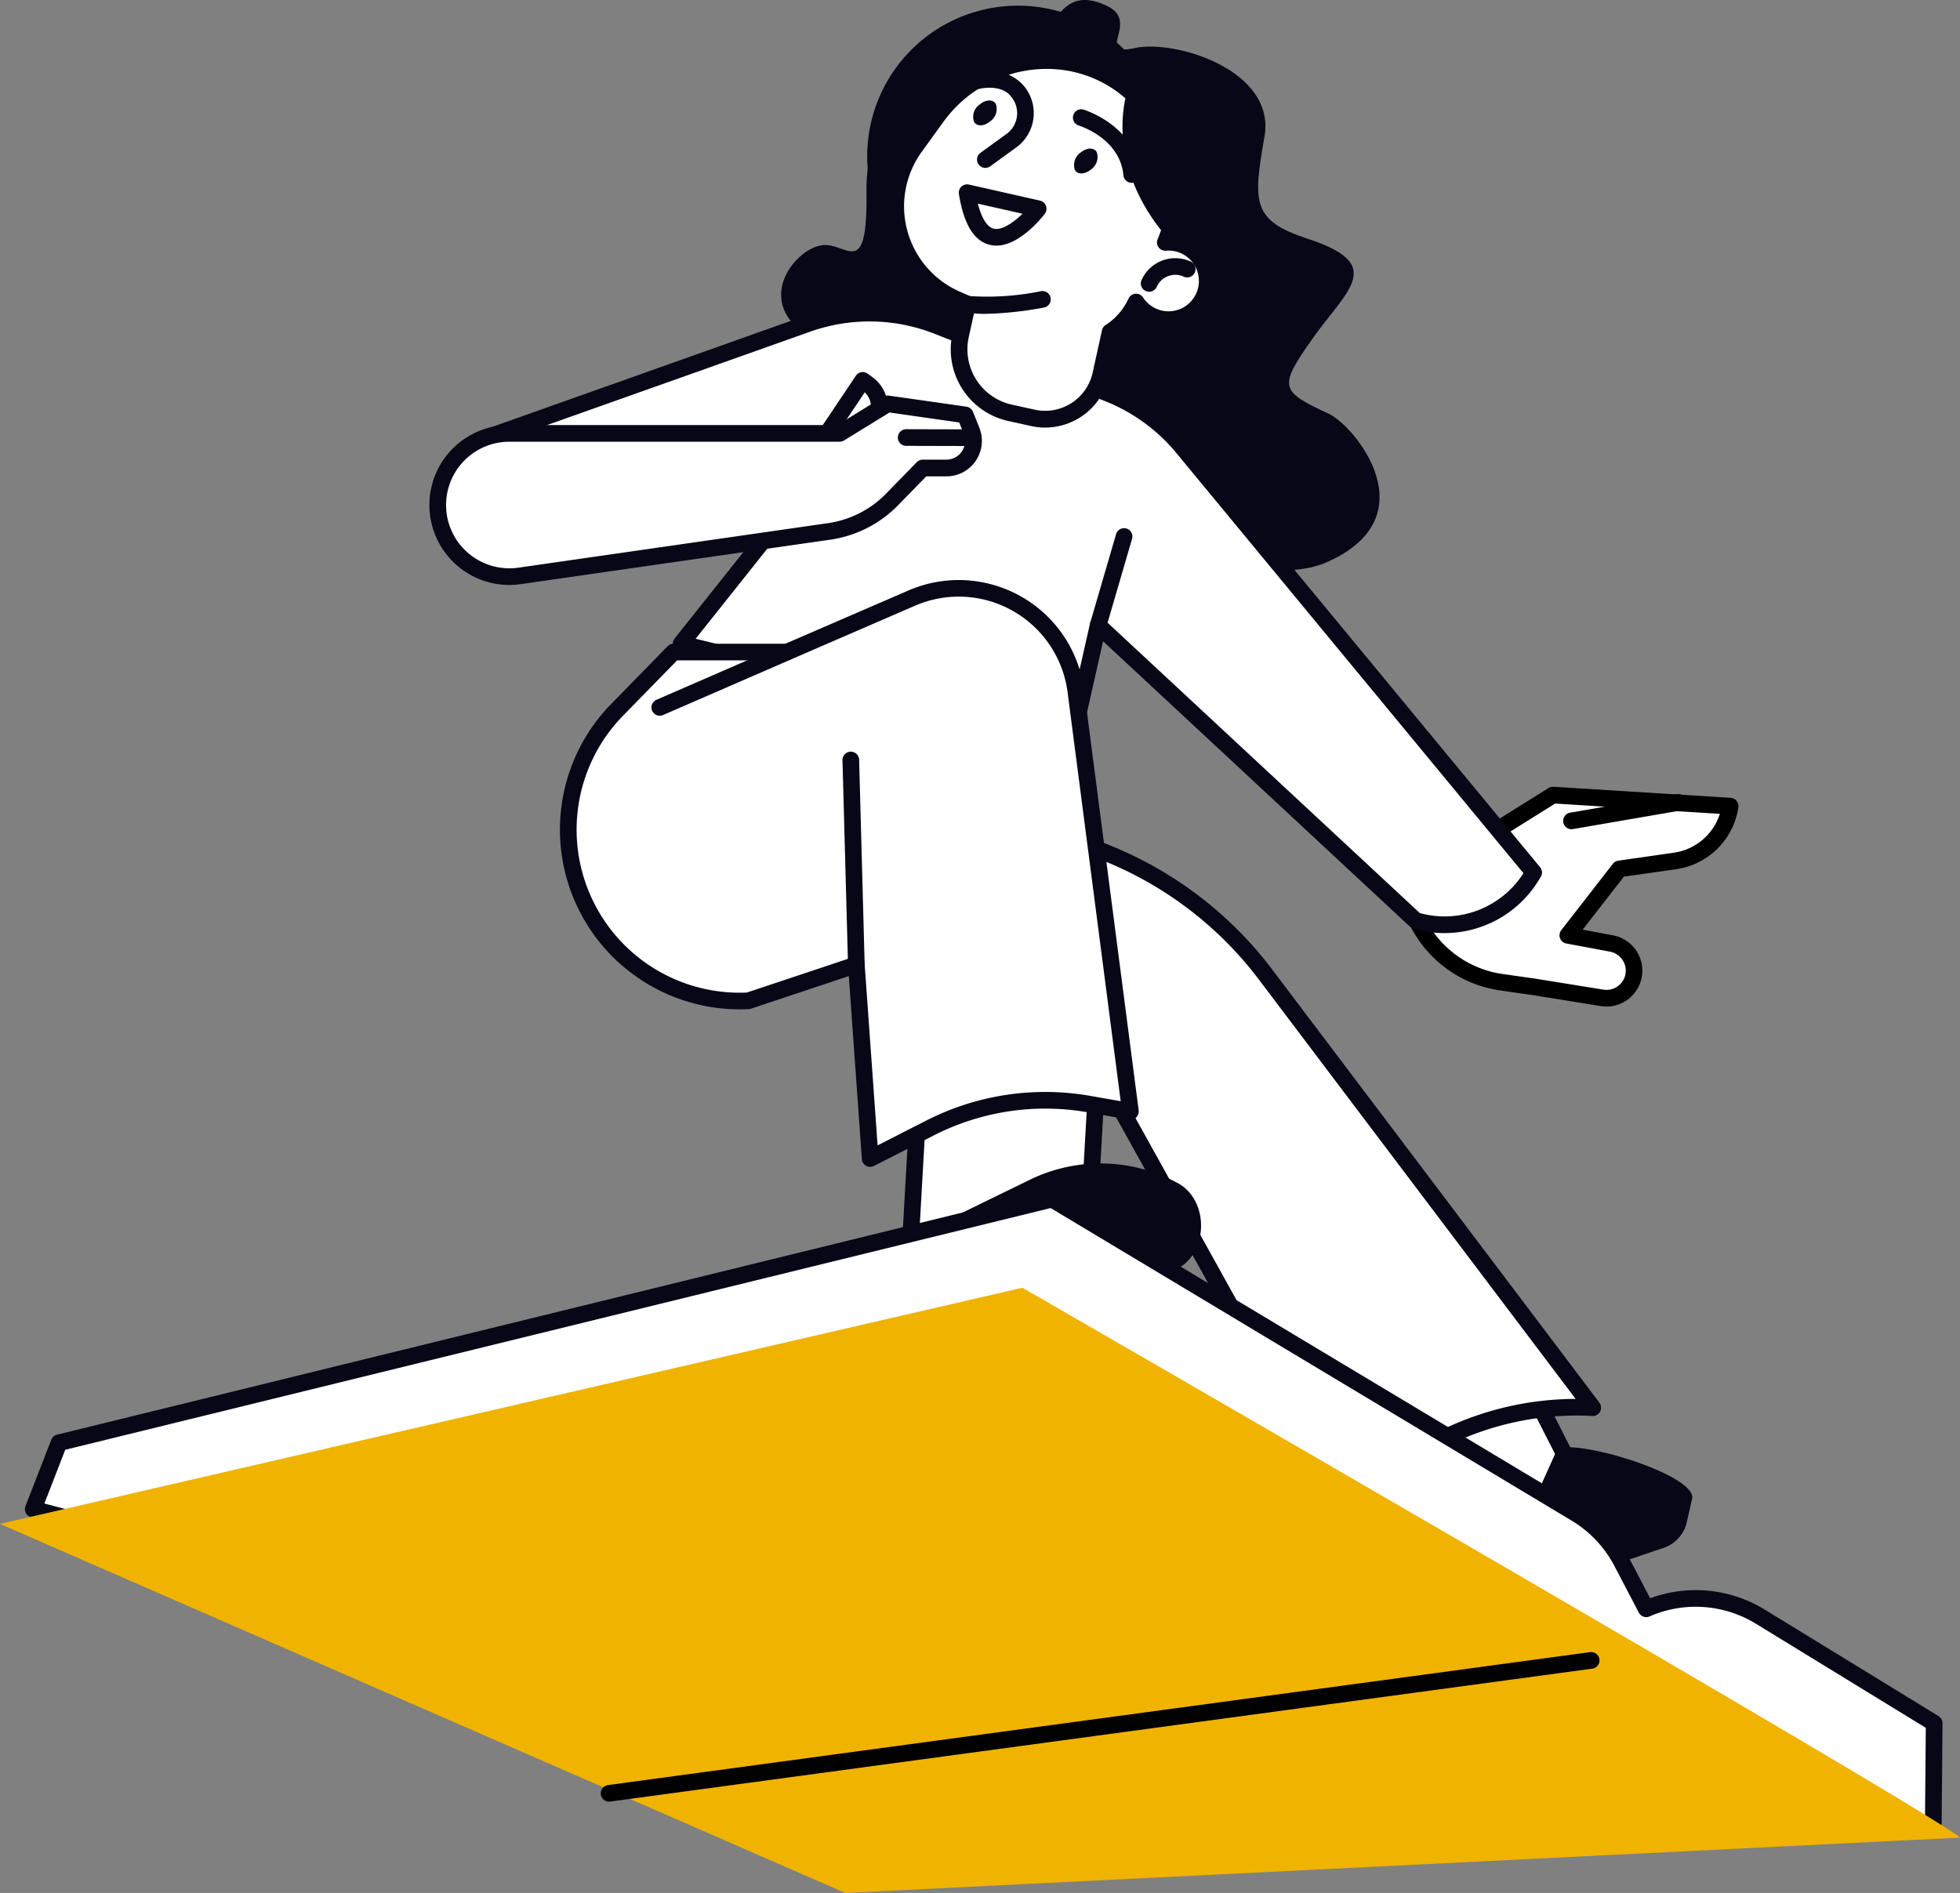 <svg id="グループ_1065" data-name="グループ 1065" xmlns="http://www.w3.org/2000/svg" xmlns:xlink="http://www.w3.org/1999/xlink" width="148.07" height="143.032" viewBox="0 0 148.07 143.032">
  <rect x="0" y="0" width="148.07" height="143.032" fill="#808080" stroke="none"/>
  <defs>
    <clipPath id="clip-path">
      <rect id="長方形_1598" data-name="長方形 1598" width="148.07" height="143.033" fill="none"/>
    </clipPath>
  </defs>
  <g id="グループ_1064" data-name="グループ 1064" clip-path="url(#clip-path)">
    <path id="パス_4755" data-name="パス 4755" d="M168.813,102.492l.4,1.307a8.389,8.389,0,0,0,6.839,5.861l2.524.36,5.1.823a2.084,2.084,0,0,0,.716-4.106l-3.307-.62,3.9-5.019,4.177-.6a4.945,4.945,0,0,0,4.189-4.144l-13.384-.836Z" transform="translate(-62.645 -35.447)" fill="#fff"/>
    <path id="パス_4756" data-name="パス 4756" d="M183.645,111.13a2.8,2.8,0,0,1-.444-.036l-5.1-.823-2.512-.359a9.051,9.051,0,0,1-7.352-6.3l-.4-1.306a.629.629,0,0,1,.269-.716l11.154-6.971a.649.649,0,0,1,.373-.094l13.384.836a.628.628,0,0,1,.582.723,5.543,5.543,0,0,1-4.721,4.671l-3.926.56-3.114,4.006,2.293.43a2.729,2.729,0,0,1,2.041,1.715,2.715,2.715,0,0,1-2.529,3.667M169.183,102.4l.258.846a7.787,7.787,0,0,0,6.326,5.422l2.523.36,5.112.825A1.455,1.455,0,0,0,185,107.905a1.464,1.464,0,0,0-1.095-.921l-3.307-.619a.629.629,0,0,1-.38-1l3.9-5.019a.629.629,0,0,1,.407-.236l4.177-.6a4.289,4.289,0,0,0,3.5-2.939l-12.442-.778Z" transform="translate(-62.273 -35.076)"/>
    <path id="パス_4757" data-name="パス 4757" d="M188.765,97.8l8.087-1.394Z" transform="translate(-70.049 -35.776)" fill="#fff"/>
    <path id="パス_4758" data-name="パス 4758" d="M188.393,98.06a.629.629,0,0,1-.106-1.248l8.087-1.394a.629.629,0,1,1,.214,1.24L188.5,98.051a.627.627,0,0,1-.108.009" transform="translate(-69.678 -35.405)"/>
    <path id="パス_4759" data-name="パス 4759" d="M179.429,171.464l-11.6,6.673-7.415-14.571,11.6-6.673Z" transform="translate(-59.527 -58.222)" fill="#fff"/>
    <path id="パス_4760" data-name="パス 4760" d="M167.455,178.395a.622.622,0,0,1-.179-.026.631.631,0,0,1-.382-.318l-7.415-14.571a.63.63,0,0,1,.247-.831l11.6-6.673a.629.629,0,0,1,.875.26l7.415,14.571a.629.629,0,0,1-.248.83l-11.6,6.673a.627.627,0,0,1-.313.084m-6.583-14.952,6.844,13.448,10.511-6.045L171.382,157.4Z" transform="translate(-59.156 -57.85)" fill="#080717"/>
    <path id="パス_4761" data-name="パス 4761" d="M122.68,141.781H109.295L110.132,127h13.384Z" transform="translate(-40.558 -47.129)" fill="#fff"/>
    <path id="パス_4762" data-name="パス 4762" d="M122.309,142.039H108.923a.63.63,0,0,1-.628-.665l.836-14.779a.629.629,0,0,1,.628-.593h13.386a.629.629,0,0,1,.628.665l-.836,14.779a.629.629,0,0,1-.628.593m-12.72-1.258h12.125l.765-13.521H110.354Z" transform="translate(-40.187 -46.758)" fill="#080717"/>
    <path id="パス_4763" data-name="パス 4763" d="M94.888,24.634c1.236,1.243,1.755,2.385,1.7,3.131,0,0,28.836,18.938,38.456,14.719,7.788-3.415,2.129-10.3.169-11.214-3.687-1.717-3.855-1.98-1.229-5.693s5.591-5.582-.371-7.536c-4.213-1.381-4.143-2.721-3.266-7.723s-6.735-7.359-9.82-6.684.428-1.939-2.014-3.155-3.421.149-4.09,1.131-6.149.225-8.081,3.865-6.145,2.259-6.063,9.054-1.5,3.734-3.367,4-4.612,3.5-2.024,6.1" transform="translate(-34.82 0)" fill="#080717"/>
    <path id="パス_4764" data-name="パス 4764" d="M72.756,62.6l9.76-12.269-25.1-3.067L82.3,38.429a14.038,14.038,0,0,1,9.853.171l12.837,5.067a14.042,14.042,0,0,1,5.792,4.268L137.171,79.89l-.237.375a7.667,7.667,0,0,1-8.687,3.25L104.266,61.207l-1.952,8.644Z" transform="translate(-21.308 -13.96)" fill="#fff"/>
    <path id="パス_4765" data-name="パス 4765" d="M130.063,84.094a8.207,8.207,0,0,1-2.368-.347.617.617,0,0,1-.247-.142l-23.18-21.563-1.711,7.577a.629.629,0,0,1-.763.472l-29.558-7.25a.629.629,0,0,1-.341-1l9.06-11.391L56.972,47.518a.629.629,0,0,1-.135-1.216l24.879-8.836a14.659,14.659,0,0,1,10.294.179l12.837,5.067a14.677,14.677,0,0,1,6.051,4.458l26.387,31.948a.628.628,0,0,1,.047.736l-.236.375a8.329,8.329,0,0,1-7.031,3.864m-1.868-1.512a7.065,7.065,0,0,0,7.83-3.013l-26.1-31.6a13.436,13.436,0,0,0-5.537-4.083L91.548,38.814a13.409,13.409,0,0,0-9.41-.163L59.774,46.593l22.447,2.744a.628.628,0,0,1,.416,1.015l-9.148,11.5,27.982,6.863,1.811-8.019a.629.629,0,0,1,1.041-.322Z" transform="translate(-20.936 -13.589)" fill="#080717"/>
    <path id="パス_4766" data-name="パス 4766" d="M122.818,99.29l3.876,1.143a28.086,28.086,0,0,1,14.462,10.011L165.9,143.209l-.14-.007a22.652,22.652,0,0,0-15.36,5.045l-3.323,2.7L127,114.766Z" transform="translate(-45.576 -36.845)" fill="#fff"/>
    <path id="パス_4767" data-name="パス 4767" d="M146.707,151.2a.629.629,0,0,1-.55-.323L126.08,114.7a.608.608,0,0,1-.057-.141l-4.184-15.477a.629.629,0,0,1,.786-.767l3.876,1.143a28.91,28.91,0,0,1,14.786,10.235l24.745,32.765a.629.629,0,0,1-.532,1.008l-.14-.007a22.007,22.007,0,0,0-14.933,4.906l-3.323,2.7a.633.633,0,0,1-.4.14m-19.49-37.048,19.676,35.458,2.74-2.226a23.238,23.238,0,0,1,14.608-5.212l-23.958-31.725a27.645,27.645,0,0,0-14.139-9.786l-2.8-.826Z" transform="translate(-45.205 -36.475)" fill="#080717"/>
    <path id="パス_4768" data-name="パス 4768" d="M91.053,113.769l4.555-2.324a19.038,19.038,0,0,1,11.985-1.786l3.119.555L106.59,78.458A8.922,8.922,0,0,0,94.2,71.419L84.779,75.5H76.2l-4.268,4.366a12.95,12.95,0,0,0,9.915,21.985l8.156-2.719Z" transform="translate(-25.314 -26.228)" fill="#fff"/>
    <path id="パス_4769" data-name="パス 4769" d="M90.674,114.025a.629.629,0,0,1-.627-.584l-.988-13.832-7.388,2.462a.61.61,0,0,1-.167.032,13.579,13.579,0,0,1-10.4-23.053l4.268-4.366a.625.625,0,0,1,.45-.189H84.27l9.3-4.026A9.551,9.551,0,0,1,106.834,78l4.123,31.756a.628.628,0,0,1-.733.7l-3.119-.555a18.521,18.521,0,0,0-11.59,1.728l-4.555,2.324a.626.626,0,0,1-.286.069m-1.046-15.9a.637.637,0,0,1,.35.106.629.629,0,0,1,.277.479l.979,13.693,3.709-1.892a19.778,19.778,0,0,1,12.381-1.845l2.275.4-4.012-30.9a8.293,8.293,0,0,0-11.52-6.543L84.65,75.7a.634.634,0,0,1-.25.052H76.09L72.006,79.93a12.321,12.321,0,0,0,9.349,20.922L89.43,98.16a.618.618,0,0,1,.2-.033" transform="translate(-24.935 -25.855)" fill="#080717"/>
    <path id="パス_4770" data-name="パス 4770" d="M102.247,107.043a.629.629,0,0,1-.628-.612L101.2,90.956a.629.629,0,0,1,1.258-.035l.418,15.476a.63.63,0,0,1-.612.646Z" transform="translate(-37.554 -33.513)" fill="#080717"/>
    <path id="パス_4771" data-name="パス 4771" d="M78.885,82.78a.629.629,0,0,1-.251-1.206l9.62-4.183a.629.629,0,1,1,.5,1.153l-9.62,4.183a.616.616,0,0,1-.25.052" transform="translate(-29.04 -28.699)" fill="#080717"/>
    <path id="パス_4772" data-name="パス 4772" d="M126.677,14.522A11.389,11.389,0,1,1,118.009.947a11.388,11.388,0,0,1,8.668,13.575" transform="translate(-38.654 -0.251)" fill="#080717"/>
    <path id="パス_4773" data-name="パス 4773" d="M129.333,21.237a2.908,2.908,0,0,0-1.373-.217,9.893,9.893,0,0,0-3.467-12.035,10.075,10.075,0,0,0-13.805,2.562l-1.635,2.26A7.669,7.669,0,0,0,112.2,25.33l.817.356-.521,2.36a4.91,4.91,0,0,0,3.736,5.851l1.724.38A4.3,4.3,0,0,0,123.084,31l.709-3.216a5.3,5.3,0,0,0,1.881-2.1l.079-.16a2.921,2.921,0,0,0,5.119-.4,2.968,2.968,0,0,0-1.54-3.887" transform="translate(-39.928 -2.701)" fill="#fff"/>
    <path id="パス_4774" data-name="パス 4774" d="M118.523,34.644a4.973,4.973,0,0,1-1.072-.118l-1.724-.38a5.538,5.538,0,0,1-4.216-6.6l.41-1.855-.343-.15a8.3,8.3,0,0,1-3.407-12.468l1.635-2.26A10.722,10.722,0,0,1,124.479,8.1a10.568,10.568,0,0,1,4,11.973,3.528,3.528,0,0,1,.725.216h0a3.552,3.552,0,1,1-2.821,6.521,3.523,3.523,0,0,1-.888-.567,5.962,5.962,0,0,1-1.513,1.558l-.655,2.972a4.933,4.933,0,0,1-4.8,3.868m.1-27.1a9.652,9.652,0,0,0-7.8,4l-1.635,2.26a7.038,7.038,0,0,0,2.89,10.578l.817.357a.63.63,0,0,1,.363.713l-.521,2.361a4.28,4.28,0,0,0,3.258,5.1l1.724.38A3.678,3.678,0,0,0,122.1,30.5l.709-3.216a.63.63,0,0,1,.274-.393,4.67,4.67,0,0,0,1.658-1.852l.08-.16a.629.629,0,0,1,1.09-.064,2.294,2.294,0,1,0,1.731-3.538.628.628,0,0,1-.63-.874,9.3,9.3,0,0,0-3.246-11.271,8.986,8.986,0,0,0-5.138-1.588" transform="translate(-39.556 -2.335)" fill="#080717"/>
    <path id="パス_4775" data-name="パス 4775" d="M137.667,33.556a.614.614,0,0,1-.255-.055.628.628,0,0,1-.318-.83,2.791,2.791,0,0,1,3.681-1.411.629.629,0,1,1-.512,1.148,1.533,1.533,0,0,0-2.021.774.629.629,0,0,1-.575.373" transform="translate(-50.854 -11.511)" fill="#080717"/>
    <path id="パス_4776" data-name="パス 4776" d="M117.6,15.857a.629.629,0,0,1-.37-1.138l1.97-1.431a1.938,1.938,0,0,0,.252-2.921c-.017-.018-.032-.036-.047-.055s-.673-.776-2.336-.415a.629.629,0,1,1-.269-1.228,3.534,3.534,0,0,1,3.568.836,3.2,3.2,0,0,1-.429,4.8l-1.97,1.431a.626.626,0,0,1-.369.119" transform="translate(-43.16 -3.17)" fill="#080717"/>
    <path id="パス_4777" data-name="パス 4777" d="M130.276,19.438c-.454.376-.994.392-1.206.036a1.144,1.144,0,0,1,.439-1.326c.454-.376.994-.392,1.206-.036a1.143,1.143,0,0,1-.438,1.326" transform="translate(-47.865 -6.626)" fill="#080717"/>
    <path id="パス_4778" data-name="パス 4778" d="M118.161,13.658c-.454.376-.995.392-1.208.035a1.142,1.142,0,0,1,.438-1.326c.454-.376.995-.391,1.208-.035a1.142,1.142,0,0,1-.438,1.326" transform="translate(-43.368 -4.481)" fill="#080717"/>
    <path id="パス_4779" data-name="パス 4779" d="M116.17,23.148l5.369,1.213s-4.263,5.584-5.369-1.213" transform="translate(-43.109 -8.59)" fill="#fff"/>
    <path id="パス_4780" data-name="パス 4780" d="M118.006,26.777a2.06,2.06,0,0,1-.507-.062c-1.189-.3-1.948-1.552-2.319-3.836a.629.629,0,0,1,.76-.714l5.368,1.213a.629.629,0,0,1,.361.995c-.2.266-1.892,2.406-3.663,2.406m-1.394-3.172c.284,1.1.7,1.765,1.192,1.89.624.158,1.519-.484,2.18-1.128Z" transform="translate(-42.739 -8.219)" fill="#080717"/>
    <path id="パス_4781" data-name="パス 4781" d="M138.21,21.931a9.881,9.881,0,0,0-2.987-11.179c-1.078,3.765.13,7.922,2.987,11.179" transform="translate(-50.035 -3.99)" fill="#080717"/>
    <path id="パス_4782" data-name="パス 4782" d="M133.291,18.674a.629.629,0,0,1-.626-.571c-.256-2.78-3.287-3.734-3.416-3.773a.629.629,0,0,1,.362-1.2c.162.048,3.972,1.228,4.307,4.861a.629.629,0,0,1-.569.684c-.02,0-.04,0-.059,0" transform="translate(-47.797 -4.861)" fill="#080717"/>
    <path id="パス_4783" data-name="パス 4783" d="M117.2,36.686a8.552,8.552,0,0,1-1.46-.109.629.629,0,0,1,.219-1.238,20.175,20.175,0,0,0,5.449-.368.629.629,0,0,1,.245,1.233,26.571,26.571,0,0,1-4.453.482" transform="translate(-42.756 -12.972)" fill="#080717"/>
    <path id="パス_4784" data-name="パス 4784" d="M109.835,144.933l7.952-3.88a12.188,12.188,0,0,1,11.227.2c2.523,1.336,2.328,5.6-.3,6.617L113.9,153.577a2.706,2.706,0,0,1-2.942-.694L109.01,150.9a3.866,3.866,0,0,1,.825-5.966" transform="translate(-40.065 -51.871)" fill="#080717"/>
    <path id="パス_4785" data-name="パス 4785" d="M133.86,64.484l-1.952,6.692Z" transform="translate(-48.95 -23.929)" fill="#fff"/>
    <path id="パス_4786" data-name="パス 4786" d="M131.537,71.434a.629.629,0,0,1-.6-.805l1.952-6.693a.629.629,0,1,1,1.207.353l-1.952,6.692a.628.628,0,0,1-.6.453" transform="translate(-48.579 -23.558)" fill="#080717"/>
    <path id="パス_4787" data-name="パス 4787" d="M99.313,49.755l2.719-4.053.392.288a2.105,2.105,0,0,1,.771,2.294Z" transform="translate(-36.854 -16.96)" fill="#fff"/>
    <path id="パス_4788" data-name="パス 4788" d="M98.941,50.013a.629.629,0,0,1-.521-.979l2.719-4.053a.628.628,0,0,1,.895-.157l.391.288a2.739,2.739,0,0,1,1,2.979.629.629,0,0,1-1.206-.357,1.48,1.48,0,0,0-.408-1.5l-2.348,3.5a.627.627,0,0,1-.523.279" transform="translate(-36.483 -16.588)" fill="#080717"/>
    <path id="パス_4789" data-name="パス 4789" d="M82.953,50.753H58a5.412,5.412,0,1,0,.779,10.767l23.387-3.362A8.262,8.262,0,0,0,86.9,55.751l2.328-2.384h1.782a2.05,2.05,0,0,0,1.9-2.811l-.479-1.2-5.856-.836Z" transform="translate(-19.514 -18.006)" fill="#fff"/>
    <path id="パス_4790" data-name="パス 4790" d="M57.618,61.835a6.041,6.041,0,0,1,.007-12.082H82.4l3.473-2.137a.625.625,0,0,1,.419-.087l5.856.836a.631.631,0,0,1,.5.389l.479,1.2a2.678,2.678,0,0,1-2.487,3.674H89.12l-2.142,2.194a8.945,8.945,0,0,1-5.1,2.59L58.494,61.771a6.057,6.057,0,0,1-.876.064m.007-10.824a4.783,4.783,0,1,0,.689,9.516L81.7,57.164a7.672,7.672,0,0,0,4.377-2.223L88.4,52.557a.631.631,0,0,1,.45-.19h1.782a1.421,1.421,0,0,0,1.319-1.949l-.344-.86-5.271-.753-3.431,2.112a.637.637,0,0,1-.33.093Z" transform="translate(-19.142 -17.635)" fill="#080717"/>
    <path id="パス_4791" data-name="パス 4791" d="M108.852,52.568l4.941.012Z" transform="translate(-40.394 -19.507)" fill="#fff"/>
    <path id="パス_4792" data-name="パス 4792" d="M113.422,52.838h0l-4.941-.013a.629.629,0,0,1,0-1.258h0l4.941.013a.629.629,0,0,1,0,1.258" transform="translate(-40.023 -19.136)" fill="#080717"/>
    <path id="パス_4793" data-name="パス 4793" d="M180.719,173.954l-1.622,3.6c-3.655,1-11.763,1.7-8.417,6.718l.113.532c.863,1.829,1.07,2.414,3.589,1.556l14.189-4.829a2.712,2.712,0,0,0,1.865-1.829l.44-1.937c.384-1.689-8.054-4.387-10.158-3.81" transform="translate(-63.044 -64.523)" fill="#080717"/>
    <path id="パス_4794" data-name="パス 4794" d="M147.53,191.755l.069-8.087-13.137-8.052a9.328,9.328,0,0,0-8.614-.592L124,171.491a9.328,9.328,0,0,0-3.464-3.671L80.954,144.072l-75.011,18.4L3.991,167.5l71.386,18.683Z" transform="translate(-1.481 -53.464)" fill="#fff"/>
    <path id="パス_4795" data-name="パス 4795" d="M147.158,192.014l-.048,0-72.152-5.577a.654.654,0,0,1-.111-.018L3.46,167.734a.629.629,0,0,1-.427-.836l1.953-5.02a.628.628,0,0,1,.436-.382L80.433,143.09a.641.641,0,0,1,.474.072l39.579,23.748a9.945,9.945,0,0,1,3.7,3.918l1.587,3.029a9.97,9.97,0,0,1,8.649.853l13.137,8.051a.629.629,0,0,1,.3.542l-.07,8.087a.629.629,0,0,1-.629.623M75.11,185.185l71.425,5.521.061-7.058-12.834-7.865a8.706,8.706,0,0,0-8.034-.553.628.628,0,0,1-.809-.284l-1.851-3.534a8.7,8.7,0,0,0-3.231-3.423L80.481,144.374,6.039,162.638,4.461,166.7Z" transform="translate(-1.11 -53.093)" fill="#080717"/>
    <path id="パス_4796" data-name="パス 4796" d="M148.07,196.262c-1.673-1.673-70.829-41.549-70.829-41.549L0,172.56l63.857,27.885Z" transform="translate(0 -57.412)" fill="#f0b300"/>
    <path id="パス_4797" data-name="パス 4797" d="M72.787,209.793a.629.629,0,0,1-.084-1.252L146.879,198.5a.629.629,0,1,1,.168,1.246L72.872,209.787a.647.647,0,0,1-.085.006" transform="translate(-26.777 -73.66)"/>
  </g>
</svg>
